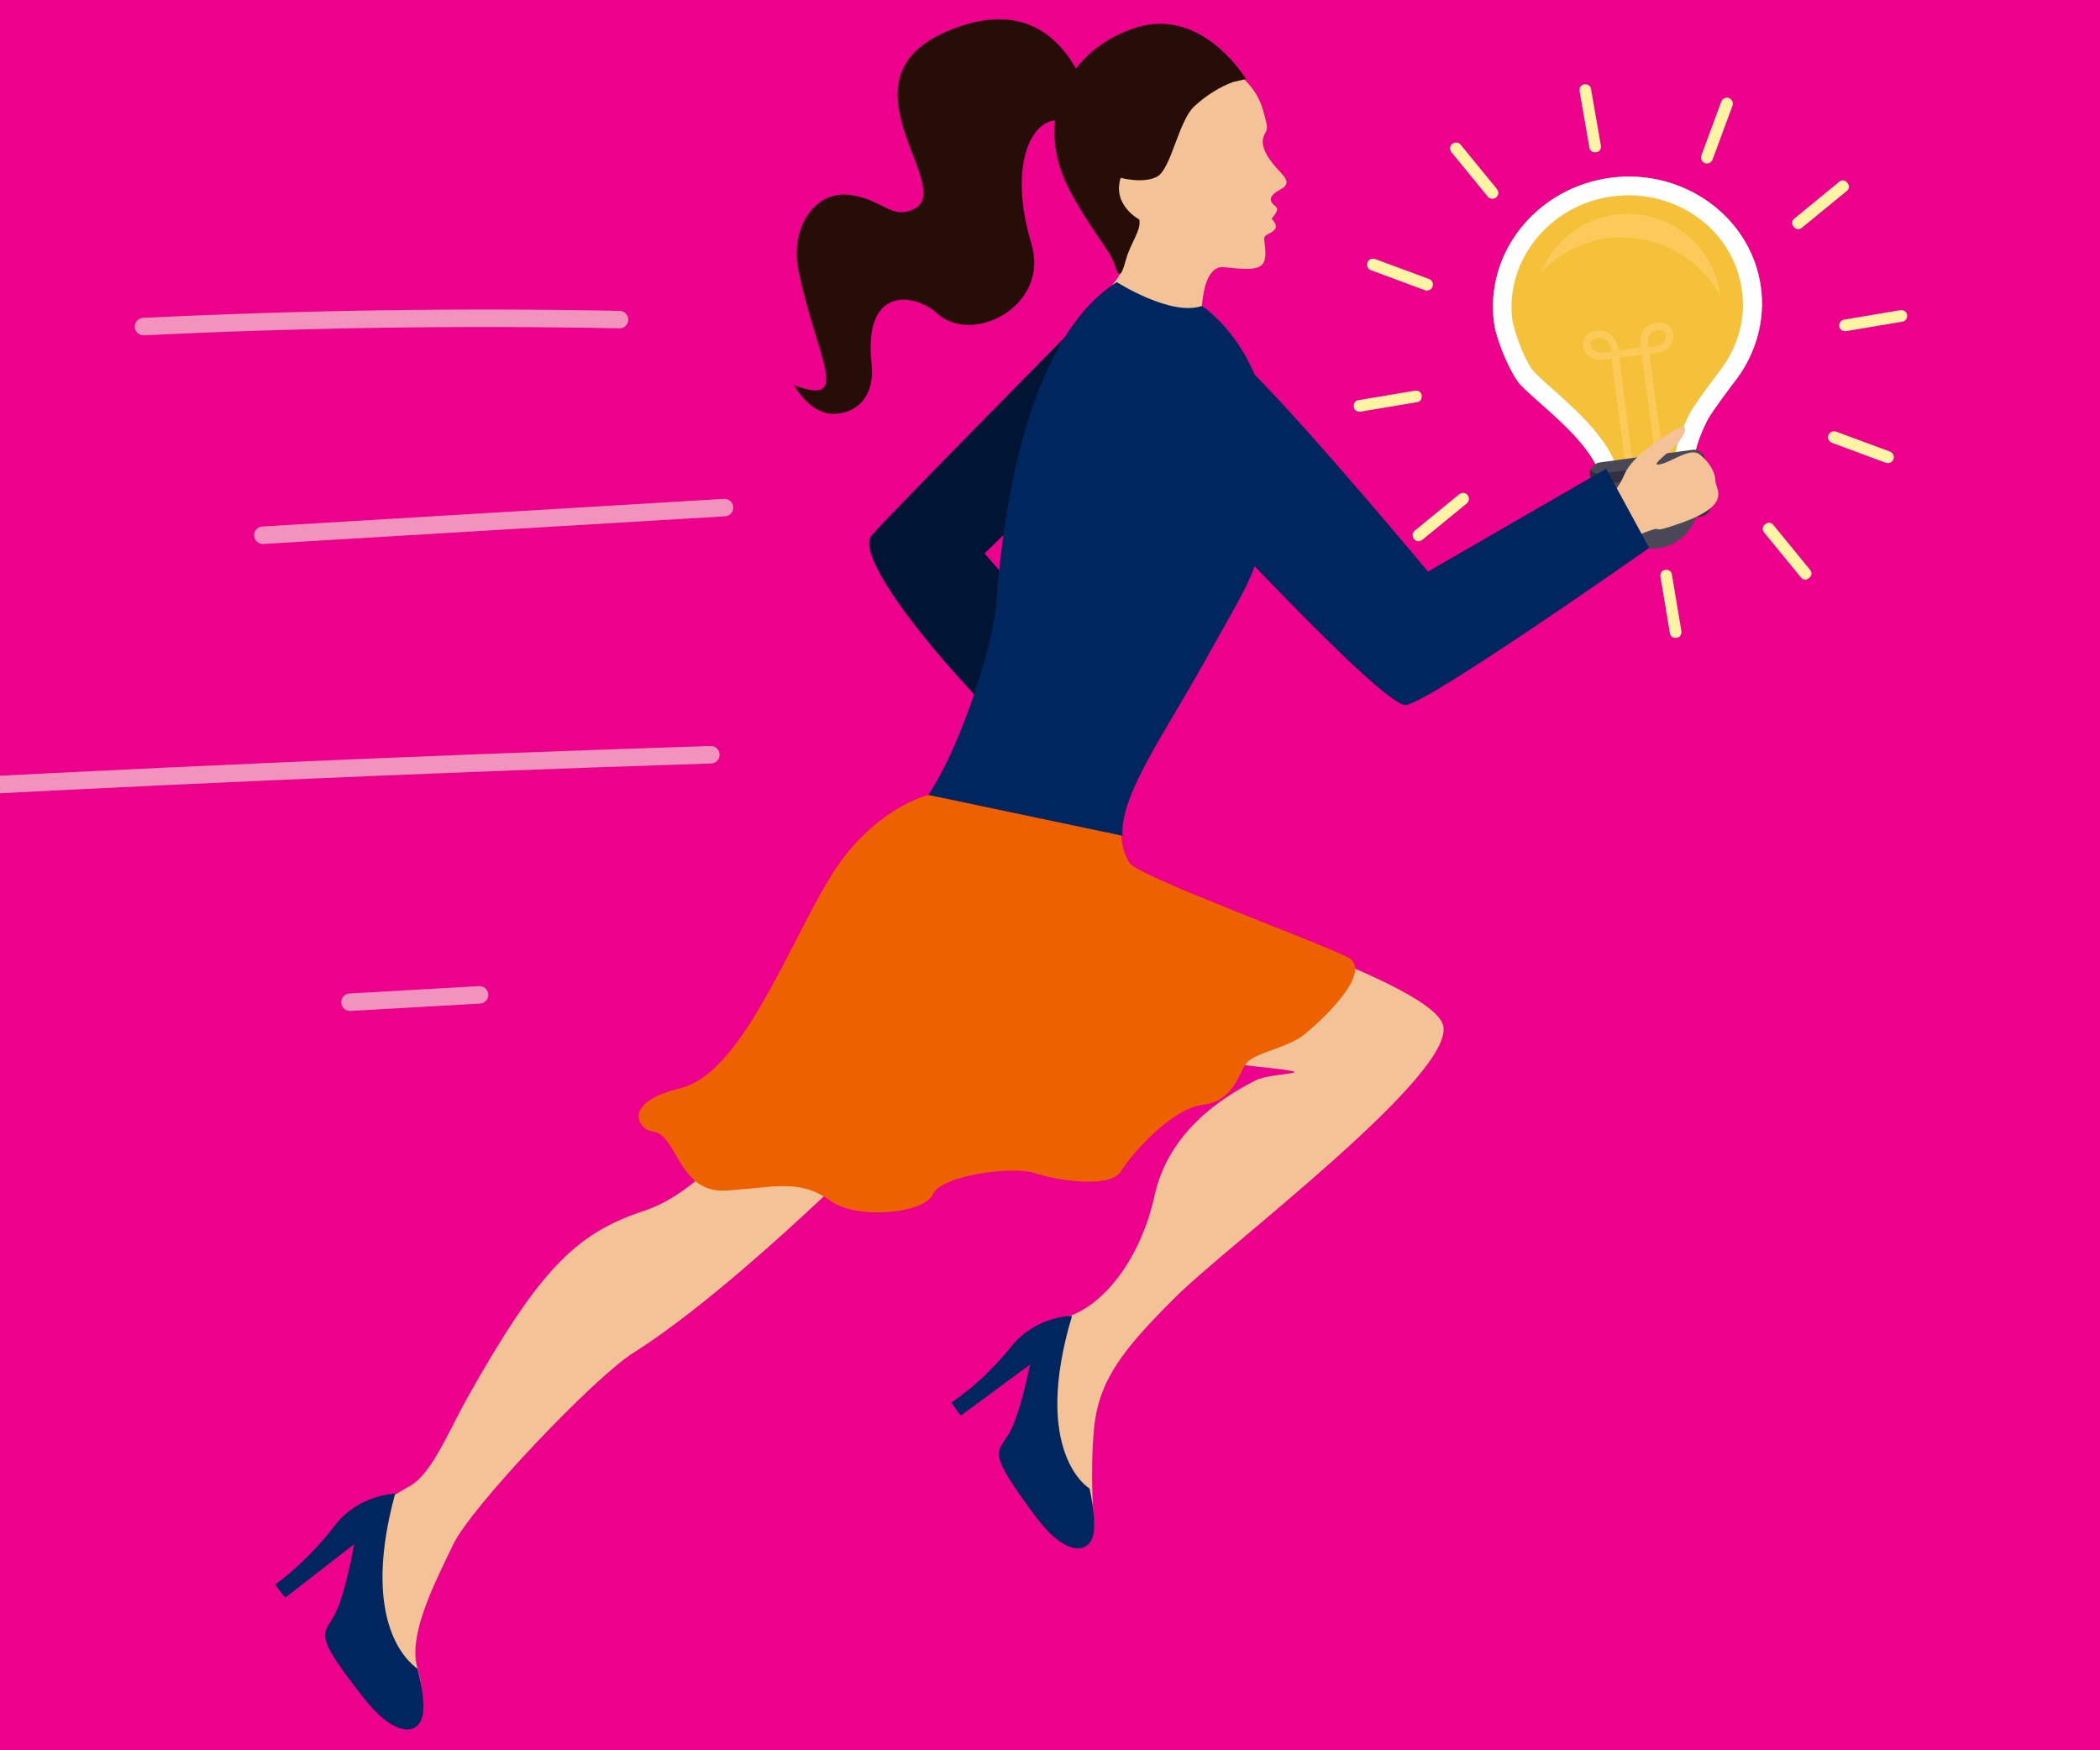 <?xml version="1.0" encoding="utf-8"?>
<!-- Generator: Adobe Illustrator 21.0.2, SVG Export Plug-In . SVG Version: 6.00 Build 0)  -->
<svg version="1.1" id="Layer_1" xmlns="http://www.w3.org/2000/svg" xmlns:xlink="http://www.w3.org/1999/xlink" x="0px" y="0px"
	 viewBox="0 0 600 500" style="enable-background:new 0 0 600 500;" xml:space="preserve">
<style type="text/css">
	.st0{fill:#EC008C;}
	.st1{fill:#FEF4A4;}
	.st2{fill:#F5C139;}
	.st3{fill:#FFFFFF;}
	.st4{fill:#FCCA59;}
	.st5{fill:#4A4856;}
	.st6{fill:#32303D;}
	.st7{fill:#F4C297;}
	.st8{fill:#260D08;}
	.st9{fill:#00265F;}
	.st10{fill:#001533;}
	.st11{fill:#EE6101;}
	.st12{fill:none;stroke:#F193BD;stroke-width:5;stroke-linecap:round;stroke-linejoin:round;stroke-miterlimit:10;}
</style>
<rect class="st0" width="600" height="500"/>
<g>
	<g>
		<g>
			<path class="st1" d="M474.4,164.7c-0.1-1,0.4-1.8,1.4-1.9l0,0c1-0.1,1.8,0.4,1.9,1.4l2.7,16.1c0.1,1-0.4,1.8-1.4,1.9l0,0
				c-1,0.1-1.8-0.4-1.9-1.4L474.4,164.7z"/>
			<g>
				<path class="st1" d="M457.4,41.6c0.1,1-0.4,1.8-1.4,1.9l0,0c-1,0.1-1.8-0.4-1.9-1.4L451.3,26c-0.1-1,0.4-1.8,1.4-1.9l0,0
					c1-0.1,1.8,0.4,1.9,1.4L457.4,41.6z"/>
			</g>
			<g>
				<path class="st1" d="M427.7,54c0.6,0.8,0.5,1.8-0.2,2.4l0,0c-0.8,0.6-1.8,0.5-2.4-0.2l-10.4-12.7c-0.6-0.8-0.5-1.8,0.2-2.4l0,0
					c0.8-0.6,1.8-0.5,2.4,0.2L427.7,54z"/>
			</g>
			<g>
				<path class="st1" d="M408.3,79.7c0.9,0.3,1.3,1.3,1,2.2l0,0c-0.3,0.9-1.3,1.3-2.2,1l-15.4-5.7c-0.9-0.3-1.3-1.3-1-2.2l0,0
					c0.3-0.9,1.3-1.3,2.2-1L408.3,79.7z"/>
			</g>
			<g>
				<path class="st1" d="M404.3,111.6c1-0.1,1.8,0.4,1.9,1.4l0,0c0.1,1-0.4,1.8-1.4,1.9l-16.1,2.7c-1,0.1-1.8-0.4-1.9-1.4l0,0
					c-0.1-1,0.4-1.8,1.4-1.9L404.3,111.6z"/>
			</g>
			<g>
				<path class="st1" d="M416.9,141.2c0.8-0.6,1.8-0.5,2.4,0.2l0,0c0.6,0.8,0.5,1.8-0.2,2.4l-12.7,10.4c-0.8,0.6-1.8,0.5-2.4-0.2
					l0,0c-0.6-0.8-0.5-1.8,0.2-2.4L416.9,141.2z"/>
			</g>
			<g>
				<path class="st1" d="M442.4,160.7c0.3-0.9,1.3-1.3,2.2-1l0,0c0.9,0.3,1.3,1.3,1,2.2l-5.7,15.4c-0.3,0.9-1.3,1.3-2.2,1l0,0
					c-0.9-0.3-1.3-1.3-1-2.2L442.4,160.7z"/>
			</g>
		</g>
		<g>
			<g>
				<path class="st1" d="M486.1,44.4c-0.3,0.9,0.1,1.8,1,2.2l0,0c0.9,0.3,1.8-0.1,2.2-1l5.7-15.4c0.3-0.9-0.1-1.8-1-2.2l0,0
					c-0.9-0.3-1.8,0.1-2.2,1L486.1,44.4z"/>
			</g>
			<g>
				<path class="st1" d="M512.7,62.4c-0.8,0.6-0.9,1.6-0.2,2.4l0,0c0.6,0.8,1.6,0.9,2.4,0.2l12.7-10.4c0.8-0.6,0.9-1.6,0.2-2.4l0,0
					c-0.6-0.8-1.6-0.9-2.4-0.2L512.7,62.4z"/>
			</g>
			<g>
				<path class="st1" d="M526.9,91.3c-1,0.1-1.5,1.1-1.4,1.9l0,0c0.1,1,1.1,1.5,1.9,1.4l16.1-2.7c1-0.1,1.5-1.1,1.4-1.9l0,0
					c-0.1-1-1.1-1.5-1.9-1.4L526.9,91.3z"/>
			</g>
			<g>
				<path class="st1" d="M524.6,123.3c-0.9-0.3-1.8,0.1-2.2,1l0,0c-0.3,0.9,0.1,1.8,1,2.2l15.4,5.7c0.9,0.3,1.8-0.1,2.2-1l0,0
					c0.3-0.9-0.1-1.8-1-2.2L524.6,123.3z"/>
			</g>
			<g>
				<path class="st1" d="M506.7,150c-0.6-0.8-1.6-0.9-2.4-0.2l0,0c-0.8,0.6-0.9,1.6-0.2,2.4l10.4,12.7c0.6,0.8,1.6,0.9,2.4,0.2l0,0
					c0.8-0.6,0.9-1.6,0.2-2.4L506.7,150z"/>
			</g>
		</g>
	</g>
</g>
<g>
	<g>
		<path class="st2" d="M460.1,50.8c-21,2.8-36,21.4-33.2,41.6c0.3,2.4,1.4,5.5,2.4,8.1c1.1,2.8,3.4,7.6,5.1,9.4
			c6.7,6.9,20.4,16.2,23.3,27.3c0.1,0.4,0.2,1,0.3,1.4c0.5,0.5,1.6,1,2.9,1.2c2.5,0.4,6.2,0.5,10.3,0s7.7-1.5,10.1-2.7
			c1.3-0.6,2.2-1.4,2.5-2.1c0-0.3,0-0.8,0-1.1c0-4.5,1.7-9.3,4.1-14c1.2-2.3,7-10,8.4-11.8c5.4-7.4,8.1-16.6,6.8-26.1
			C500.4,62.1,481.1,48,460.1,50.8z"/>
		<g>
			<g>
				<path class="st3" d="M460.7,56.1c18.1-2.4,34.7,9.6,37,26.9c1.1,7.8-1,15.7-5.8,22.2c-0.2,0.3-0.6,0.9-1.2,1.6
					c-4.1,5.5-6.7,9.1-7.7,10.9c-2.9,5.5-4.4,10.4-4.7,14.9c-1.8,0.9-4.8,1.5-7.8,1.9h-0.1c-3,0.4-6,0.4-8,0.1
					c-3-9.4-11.6-17-18.6-23.3c-2.2-1.9-4.2-3.7-5.7-5.3c-0.8-0.9-2.7-4.3-3.9-7.6c-1.5-4-1.9-6.1-2.1-6.9
					C429.9,74.5,442.7,58.5,460.7,56.1 M460.1,50.8c-21,2.8-36,21.4-33.2,41.6c0.3,2.4,1.4,5.5,2.4,8.1c1.1,2.8,3.4,7.6,5.1,9.4
					c6.7,6.9,20.4,16.2,23.3,27.3c0.1,0.4,0.2,1,0.3,1.4c0.5,0.5,1.6,1,2.9,1.2c2.5,0.4,6.2,0.5,10.3,0h0.1c4.1-0.5,7.6-1.5,10-2.7
					c1.3-0.6,2.2-1.4,2.5-2.1c0-0.3,0-0.8,0-1.1c0-4.5,1.7-9.3,4.1-14c1.2-2.3,7-10,8.4-11.8c5.4-7.4,8.1-16.6,6.8-26.1
					C500.4,62.1,481.1,48,460.1,50.8L460.1,50.8z"/>
			</g>
		</g>
		<g>
			<path class="st4" d="M477.6,94c-0.9-1.4-2.5-2.1-4.3-1.8c-1.7,0.2-3,1-3.8,2.2c-1,1.6-1,3.6-0.8,4.9l-3.1,0.4l-1.1,0.1l-2.1,0.3
				c-0.1-1.3-0.6-3.2-2.1-4.4c-1.1-1-2.5-1.4-4.2-1.2c-1.9,0.2-3.2,1.3-3.7,2.9s0.3,3.4,1.8,4.5c1.7,1.3,4.1,0.9,6.2,0.5l4.2,31.7
				l2.2-0.3l-3.8-28.6l-0.4-3.1l0,0h0.1l2.1-0.2l1.1-0.1l3.1-0.4h0.1l0,0l0.4,3.1l3.8,28.6l2.2-0.3l-4.2-31.7
				c2.2-0.3,4.5-0.4,5.8-2.2C478.3,97.4,478.5,95.4,477.6,94z M460.4,100.5c-1.6,0.3-3.7,0.4-4.8-0.3c-0.9-0.6-1.2-1.5-1.1-2.3
				c0.2-0.8,0.9-1.2,1.9-1.4c1.1-0.1,1.8,0.1,2.5,0.6C460,97.9,460.3,99.5,460.4,100.5z M475.4,97.6c-0.9,1.1-2.8,1.5-4.4,1.6
				c-0.2-1-0.3-2.6,0.4-3.7c0.4-0.6,1.2-1.1,2.3-1.2c1.1-0.1,1.8,0.1,2.3,0.8C476.1,95.7,476,96.7,475.4,97.6z"/>
		</g>
		<g>
			
				<ellipse transform="matrix(0.991 -0.133 0.133 0.991 -14.884 64.001)" class="st5" cx="472" cy="143.5" rx="13.3" ry="13.3"/>
			<g>
				<path class="st5" d="M487.9,137.5c0.2,1.7-1,3.4-2.7,3.6l-26.4,3.6c-1.7,0.2-3.4-1-3.6-2.7l0,0c-0.2-1.7,1-3.4,2.7-3.6l26.4-3.6
					C486,134.6,487.6,135.8,487.9,137.5L487.9,137.5z"/>
				<path class="st6" d="M484.7,138l-26.4,3.6c-1.2,0.1-2.3-0.3-2.9-1.2c-0.2,0.5-0.3,1.1-0.2,1.6c0.2,1.7,1.8,3,3.6,2.7l26.4-3.6
					c1.7-0.2,3-1.8,2.7-3.6c-0.1-0.5-0.3-1.1-0.6-1.5C486.8,137.1,485.9,137.9,484.7,138z"/>
			</g>
			<g>
				<path class="st5" d="M488.7,143.9c0.2,1.7-1,3.4-2.7,3.6l-26.4,3.6c-1.7,0.2-3.4-1-3.6-2.7l0,0c-0.2-1.7,1-3.4,2.7-3.6l26.4-3.6
					C486.8,140.9,488.5,142.2,488.7,143.9L488.7,143.9z"/>
				<path class="st6" d="M485.5,144.4l-26.4,3.6c-1.2,0.1-2.3-0.3-2.9-1.2c-0.2,0.5-0.3,1.1-0.2,1.6c0.2,1.7,1.8,3,3.6,2.7l26.4-3.6
					c1.7-0.2,3-1.8,2.7-3.6c-0.1-0.5-0.3-1.1-0.6-1.5C487.6,143.4,486.7,144.1,485.5,144.4z"/>
			</g>
			<g>
				<path class="st5" d="M487.1,131.2c0.2,1.7-1,3.4-2.7,3.6l-26.4,3.6c-1.7,0.2-3.4-1-3.6-2.7l0,0c-0.2-1.7,1-3.4,2.7-3.6l26.4-3.6
					C485.2,128.2,486.7,129.4,487.1,131.2L487.1,131.2z"/>
				<path class="st6" d="M483.8,131.7l-26.4,3.6c-1.2,0.1-2.3-0.3-2.9-1.2c-0.2,0.5-0.3,1.1-0.2,1.6c0.2,1.7,1.8,3,3.6,2.7l26.4-3.6
					c1.7-0.2,3-1.8,2.7-3.6c-0.1-0.5-0.3-1.1-0.6-1.5C486,130.7,485,131.5,483.8,131.7z"/>
			</g>
		</g>
	</g>
	<path class="st4" d="M459.1,68.1c13.5-1.8,26.2,5.1,32.4,16.4c0-0.1,0-0.1,0-0.2c-1.9-14.6-15.4-24.9-30-23
		c-9.7,1.3-17.7,7.8-21.1,16.4C445.1,72.7,451.8,69.1,459.1,68.1z"/>
</g>
<g>
	<path class="st7" d="M346.4,16.1c1.7,1.8,11.7,5.3,14.5,15.5c1.6,5.6,1.2,5.1,0.3,7c-1.5,3.2,1.4,6.8,3,8.8c2.6,3,5.3,4.8,1.5,6.8
		c-4.2,2.3-2.4,3.8-1.1,4.9c1,0.9-0.8,2.7-1.3,3.4c0,0,2.1,1.8,0.8,3.2c-1.3,1.3-2.8,1.2-2.9,2.4c-0.1,1.2,1.3,6.1-0.9,7.8
		c-2.3,1.7-8.2,0.5-11.3,0.4c-2.6-0.1-6.2-0.2-9.2,2.5c-5.3,4.9-7.1,9.6-7.8,12.9c0,0-14.1-0.9-21-3.8c0,0,9.6-6.9,10.5-13.9
		c0.6-5.5-5.7-10.6-5.5-10.9c0.4-0.3,4.8-37.9,4.8-37.9L346.4,16.1z"/>
</g>
<path class="st7" d="M349.1,76.3c-4.9,0.3-5.5,9.1-5.7,11.2c-0.2,2.1,0.8,9.3,3.1,14.4c2.5,5.1-19.2,3.5-19.2,3.5l-10.5-19.9
	l16.2-12.8L349.1,76.3z"/>
<path class="st8" d="M311.6,30.4c0,0-7.3-36-41.1-21.4c-31.9,13.6,2.2,44.2-9,50.5c-6.8,3.8-9.7-3.2-19.7-3.9
	c-9-0.6-16.2,9.3-13.6,21.9c5,24.4,15.5,39-1.3,32.5c0,0,4.5,8.7,11.8,8.2c6-0.3,11.4-4.7,10.3-14.6c-2.3-22,12.3-19.9,18.7-14.1
	c10.1,9.3,32.3-2.1,27-19.8c-8-26.9,3-40,11.8-33.9L311.6,30.4z"/>
<path class="st8" d="M325.5,62.7c0,0-7.8-4.1-5.3-11.9c0,0,6.6,1.8,10.5-0.4c3.9-2.3,6-15.6,10.4-19.9c3.4-3.2,7.6-5.8,11.3-7.1
	l3.6-0.8c0,0-12.7-21.4-32.4-14.4c-19.8,7-28.4,27-17.7,46.7c6.7,12.3,11.2,16.4,12.6,20.8c0.9,2.7,1.5,4.7,3.2-1.5
	C322.9,69.6,326.2,65.7,325.5,62.7z"/>
<path class="st7" d="M459.1,142.1c0,0,2.5-0.8,5.1-6.7c2.6-6.1,14.1-12.6,16.1-13.4c2.2-0.9,1.3,2.9-2.8,6.4
	c-4.1,3.5-5.6,4.9-2.6,4.1s8.1-4.7,10.7-2.7s4.5,5,4.5,7.5c0.1,2.6,4.9,6.8-9.5,12c-10.4,3.7-4.5,0.6-9.6,2.4
	c-1.9,0.8-4.2,1.5-7.3,2.8C453.2,158.6,459.1,142.1,459.1,142.1z"/>
<path class="st9" d="M336.5,138.3c0,0,58.4,63.8,65.2,63.1c6.8-0.8,69.5-44.9,69.5-44.9l-12.3-22.6L408,163.3
	c0,0-45.5-54.7-57.4-63.5C338.6,91.2,336.5,138.3,336.5,138.3z"/>
<path class="st10" d="M317.9,82.5c0,0-65,65.7-68.9,70.5s10,25,31.9,48.1c22.1,23.1,18.5-22.2,18.5-22.2l-18.1-20.8l19.4-18.8
	L317.9,82.5z"/>
<path class="st9" d="M265.2,227.1c8.7-12.7,18.4-41.4,19.5-55.2c3-41,13.5-78.2,34.4-91.3c0,0,15.5,9.9,24.3,6.8
	c0,0,20.5,13.3,19.2,44.3c-1.4,31-3.6,30.4-18.5,57.4c-11.5,20.7-24.1,38-23.4,49.7L265.2,227.1z"/>
<path class="st7" d="M306.2,237.3c0,0-19.4,54.7-56.9,91.2c-37.6,36.5-57.5,51.1-68.4,58c-10.9,6.8-46.6,44.2-51.5,54.9
	c-5.1,10.6-13,25.8-10.1,35.2c3.7,11.9-2.9,17.4-6.2,11.2c-7-13.2-3.6-14.2-10.1-28.3c-2.1-4.3,2.5-14.4,1-18.1
	c-3.2-8.1-9-4.1-0.1-8.2c0.1-0.1,6-4.7,13.2-8.7c6.1-3.4,10.6-14.6,16.2-24.8c20.7-36.9,31.2-47.4,50.7-53.8
	c19.5-6.4,38.7-33.5,43.3-51.2c4.5-17.9,15.2-31,19.1-44.6c3.9-13.6,22.6-21.2,22.6-21.2L306.2,237.3z"/>
<path class="st7" d="M282.8,287.9c0,0,40.7,13.1,75.5,16.7c23,2.4,5.4,1.5,0.5,4c-10.1,5.1-24.9,14.9-28.9,32.8
	c-3.9,18-14.5,31.6-25.1,34.8c-10.6,3-15.1,6.3-7.7,19.6c7.5,13.2,6.5,41.8,15.5,39.6c0,0-1.3-13.8,0-27.5
	c1.4-13.8,8.4-22.6,23.4-37.5c14.9-14.8,81.2-64.5,76.2-77.9c-5-13.3-86.5-37.4-86.5-37.4l-8.8-17.2l-20.1,4.8L282.8,287.9z"/>
<path class="st11" d="M265.2,227.1c0,0-16.4,3.9-28.5,24.3c-12.2,20.4-25.1,55.3-42.4,59.5c-17.3,4.2-11.5,12-8,12.3
	c7.3,0.6,7.3,17.8,21.2,16.9c13.9-0.9,21-3.4,29.7,2.9c7.7,5.6,27.1,3.6,29.3-1.8c2.3-5.4,22.7-8.2,29.1-6.1
	c6.4,2.2,21.7,4.4,24.6-0.4s14.4-18,23.5-19.1c9.1-1.1,10.2-9.4,12.6-12.1c2.4-2.7,11.6-4.3,16-7.7c4.4-3.4,20.6-18.2,12.8-22.3
	c-7.7-4.1-60.1-23.2-62.4-27c-2.3-3.7-2.3-7.8-2.3-7.8L265.2,227.1z"/>
<path class="st9" d="M112.9,426.7c0,0-10.5,0.2-17.3,9.2c-6.9,8.9-13.6,14.3-17,16.8l2.9,3.7l19.7-15.3c0,0-2.5,14.6-5.7,20.4
	c-3.1,5.7-6.3,4.9,8.7,23.9c7.4,9.4,14,10.7,16.1,6c1.5-3.1,0.2-10.1-1-14.7C119.2,476.5,102,466.6,112.9,426.7z"/>
<path class="st9" d="M306.3,375.9c0,0-10.3,0-17.3,8.7c-7,8.7-13.9,13.9-17.2,16.1l2.7,3.7l19.8-14.6c0,0-2.8,14.4-6.1,19.9
	c-3.4,5.6-6.3,4.7,7.9,23.8c7,9.4,13.5,10.9,15.8,6.3c1.5-3,0.4-10-0.6-14.6C311.3,425.3,294.5,415.2,306.3,375.9z"/>
<path class="st12" d="M41,93.3c45.3-2.2,90.7-2.9,136-2"/>
<path class="st12" d="M75.1,152.9c44-2.6,87.9-5.3,131.9-7.9"/>
<path class="st12" d="M203.1,215.6c-83.4,2.7-166.8,6.4-250.1,11"/>
<path class="st12" d="M100,286.3c12.3-0.7,24.7-1.4,37-2.1"/>
</svg>
